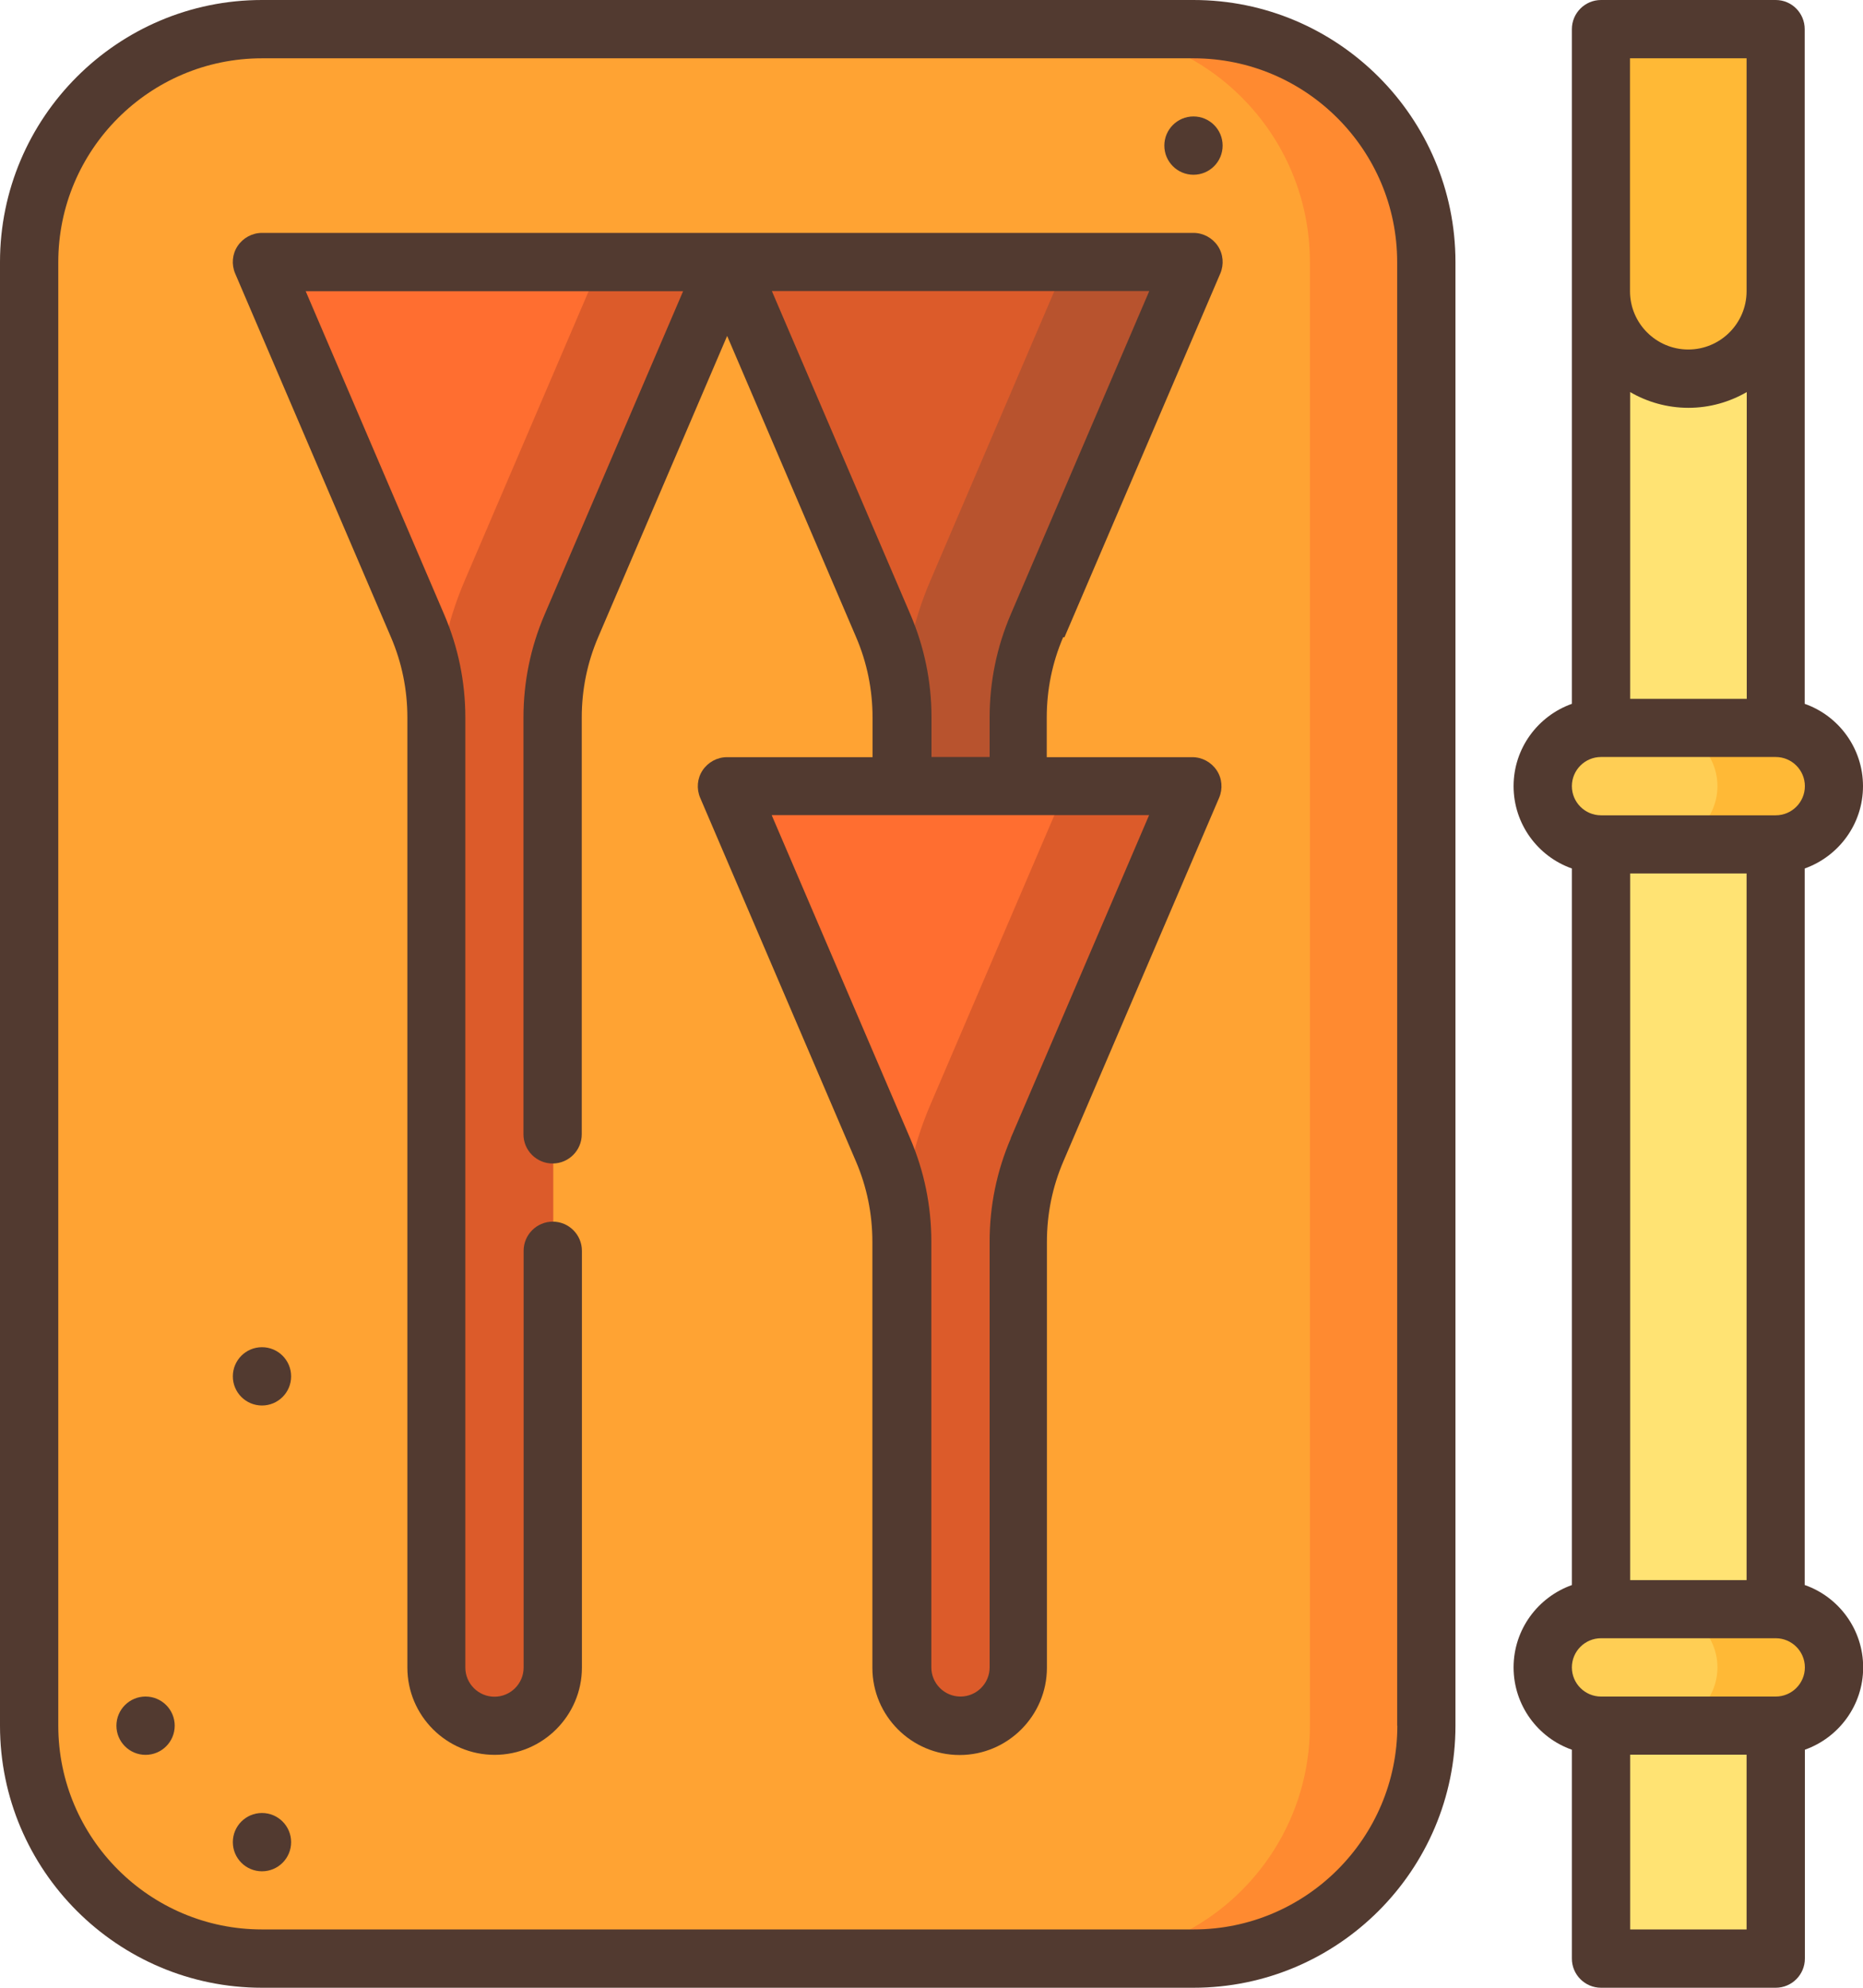 <?xml version="1.0" encoding="UTF-8"?>
<svg id="Layer_2" data-name="Layer 2" xmlns="http://www.w3.org/2000/svg" viewBox="0 0 112.5 120">
  <defs>
    <style>
      .cls-1 {
        fill: #ff8a30;
      }

      .cls-2 {
        fill: #ff6e30;
      }

      .cls-3 {
        fill: #ffe373;
      }

      .cls-4 {
        fill: #b8532e;
      }

      .cls-5 {
        fill: #ffce54;
      }

      .cls-6 {
        fill: #ffa333;
      }

      .cls-7 {
        fill: #523a30;
      }

      .cls-8 {
        fill: #dc5b2a;
      }

      .cls-9 {
        fill: #ffb936;
      }
    </style>
  </defs>
  <g id="Layer_77" data-name="Layer 77">
    <g>
      <path class="cls-3" d="M96.68,17.58h10.55v100.66h-10.55V17.58Z"/>
      <path class="cls-9" d="M107.23,97.15h-7.03v7.03h7.03c1.94,0,3.52-1.57,3.52-3.52s-1.57-3.52-3.52-3.52Z"/>
      <path class="cls-5" d="M103.71,100.66c0-1.94-1.57-3.52-3.52-3.52h-3.52c-1.94,0-3.52,1.57-3.52,3.52s1.57,3.52,3.52,3.52h3.52c1.94,0,3.52-1.57,3.52-3.52Z"/>
      <path class="cls-9" d="M107.23,43.95h-7.03v7.03h7.03c1.94,0,3.52-1.57,3.52-3.52s-1.57-3.52-3.52-3.52Z"/>
      <path class="cls-5" d="M103.71,47.46c0-1.94-1.57-3.52-3.52-3.52h-3.52c-1.94,0-3.52,1.57-3.52,3.52s1.57,3.52,3.52,3.52h3.52c1.94,0,3.52-1.57,3.52-3.52Z"/>
      <path class="cls-9" d="M96.68,17.58c0,2.91,2.36,5.27,5.27,5.27s5.27-2.36,5.27-5.27V1.76h-10.55v15.82Z"/>
      <path class="cls-1" d="M72.07,1.76h-7.03v116.48h7.03c7.77,0,14.06-6.3,14.06-14.06V15.82c0-7.77-6.3-14.06-14.06-14.06Z"/>
      <path class="cls-6" d="M79.1,104.18V15.82c0-7.77-6.3-14.06-14.06-14.06H15.82C8.05,1.76,1.76,8.05,1.76,15.82v88.36c0,7.77,6.3,14.06,14.06,14.06h49.22c7.77,0,14.06-6.3,14.06-14.06Z"/>
      <path class="cls-8" d="M36.3,15.82l-9.93,6.4v78.44c0,1.94,1.57,3.52,3.52,3.52s3.52-1.57,3.52-3.52v-57.35c0-1.9.39-3.79,1.14-5.54l9.41-21.96h-7.65Z"/>
      <path class="cls-2" d="M36.3,15.82H15.82l9.41,21.96c.75,1.75,1.14,3.63,1.14,5.54,0-2.87.57-5.67,1.71-8.31l8.22-19.19Z"/>
      <path class="cls-4" d="M64.42,15.82l-9.93,6.4v39.77h7.03v-18.68c0-1.9.39-3.79,1.14-5.54l9.41-21.96h-7.65Z"/>
      <path class="cls-8" d="M64.42,15.82h-20.48l9.41,21.96c.75,1.75,1.14,3.63,1.14,5.54,0-2.87.57-5.67,1.71-8.31l8.22-19.19Z"/>
      <path class="cls-8" d="M64.42,47.46l-9.93,6.4v46.8c0,1.94,1.57,3.52,3.52,3.52s3.52-1.57,3.52-3.52v-25.71c0-1.9.39-3.79,1.14-5.54l9.41-21.96h-7.65Z"/>
      <path class="cls-2" d="M64.42,47.46h-20.48l9.41,21.96c.75,1.75,1.14,3.63,1.14,5.54,0-2.87.57-5.67,1.71-8.31l8.22-19.19Z"/>
      <circle class="cls-7" cx="15.82" cy="111.21" r="1.76"/>
      <circle class="cls-7" cx="8.79" cy="104.18" r="1.76"/>
      <circle class="cls-7" cx="15.82" cy="83.09" r="1.76"/>
      <circle class="cls-7" cx="72.07" cy="8.79" r="1.76"/>
      <path class="cls-7" d="M72.07,0H15.82C7.1,0,0,7.1,0,15.82v88.36c0,8.72,7.1,15.82,15.82,15.82h56.25c8.72,0,15.82-7.1,15.82-15.82V15.82c0-8.72-7.1-15.82-15.82-15.82ZM84.38,104.18c0,6.78-5.52,12.3-12.3,12.3H15.82c-6.78,0-12.3-5.52-12.3-12.3V15.82c0-6.78,5.52-12.3,12.3-12.3h56.25c6.78,0,12.3,5.52,12.3,12.3v88.36Z"/>
      <path class="cls-7" d="M108.98,95.69v-43.26c2.05-.73,3.52-2.68,3.52-4.97s-1.47-4.25-3.52-4.97V1.76C108.98.79,108.2,0,107.23,0h-10.55c-.97,0-1.76.79-1.76,1.76v40.73c-2.05.73-3.52,2.68-3.52,4.97s1.47,4.25,3.52,4.97v43.26c-2.05.73-3.52,2.68-3.52,4.97s1.47,4.25,3.52,4.97v12.61c0,.97.79,1.76,1.76,1.76h10.55c.97,0,1.76-.79,1.76-1.76v-12.61c2.05-.73,3.52-2.68,3.52-4.97s-1.47-4.25-3.52-4.97h0ZM105.47,52.73v42.66h-7.03v-42.66h7.03ZM98.44,42.19v-18.52c1.03.6,2.24.95,3.52.95s2.48-.35,3.52-.95v18.52h-7.03ZM98.44,3.52h7.03v14.06c0,1.94-1.58,3.52-3.52,3.52s-3.52-1.58-3.52-3.52V3.52ZM96.68,45.7h10.55c.97,0,1.76.79,1.76,1.76s-.79,1.76-1.76,1.76h-10.55c-.97,0-1.76-.79-1.76-1.76s.79-1.76,1.76-1.76ZM98.44,116.48v-10.55h7.03v10.55h-7.03ZM107.23,102.42h-10.55c-.97,0-1.76-.79-1.76-1.76s.79-1.76,1.76-1.76h10.55c.97,0,1.76.79,1.76,1.76s-.79,1.76-1.76,1.76Z"/>
      <path class="cls-7" d="M64.28,38.47l9.41-21.96c.23-.54.18-1.17-.15-1.66-.33-.49-.88-.79-1.47-.79H15.82c-.59,0-1.14.3-1.47.79-.33.49-.38,1.12-.15,1.66l9.41,21.96c.66,1.54.99,3.17.99,4.85v57.35c0,2.91,2.37,5.27,5.27,5.27s5.27-2.37,5.27-5.27v-25.16c0-.97-.79-1.76-1.76-1.76s-1.76.79-1.76,1.76v25.16c0,.97-.79,1.76-1.76,1.76s-1.76-.79-1.76-1.76v-57.35c0-2.15-.43-4.25-1.28-6.23l-8.36-19.51h22.79l-8.36,19.51c-.85,1.98-1.28,4.08-1.28,6.23v25.16c0,.97.79,1.76,1.76,1.76s1.76-.79,1.76-1.76v-25.16c0-1.68.33-3.31.99-4.85l7.79-18.19,7.79,18.19c.66,1.54.99,3.17.99,4.85v2.39h-8.79c-.59,0-1.14.3-1.47.79-.33.49-.38,1.12-.15,1.66l9.41,21.96c.66,1.54.99,3.17.99,4.85v25.71c0,2.91,2.37,5.27,5.27,5.27s5.27-2.37,5.27-5.27v-25.71c0-1.68.33-3.31.99-4.85l9.41-21.96c.23-.54.18-1.17-.15-1.66-.33-.49-.88-.79-1.47-.79h-8.79v-2.39c0-1.68.33-3.31.99-4.85h0ZM61.04,68.72c-.85,1.98-1.28,4.08-1.28,6.23v25.71c0,.97-.79,1.76-1.76,1.76s-1.76-.79-1.76-1.76v-25.71c0-2.15-.43-4.25-1.28-6.23l-8.36-19.51h22.79l-8.36,19.51ZM56.25,45.7v-2.39c0-2.15-.43-4.25-1.28-6.23l-8.36-19.51h22.79l-8.36,19.51c-.85,1.98-1.28,4.08-1.28,6.23v2.39h-3.52Z"/>
    </g>
  </g>
</svg>